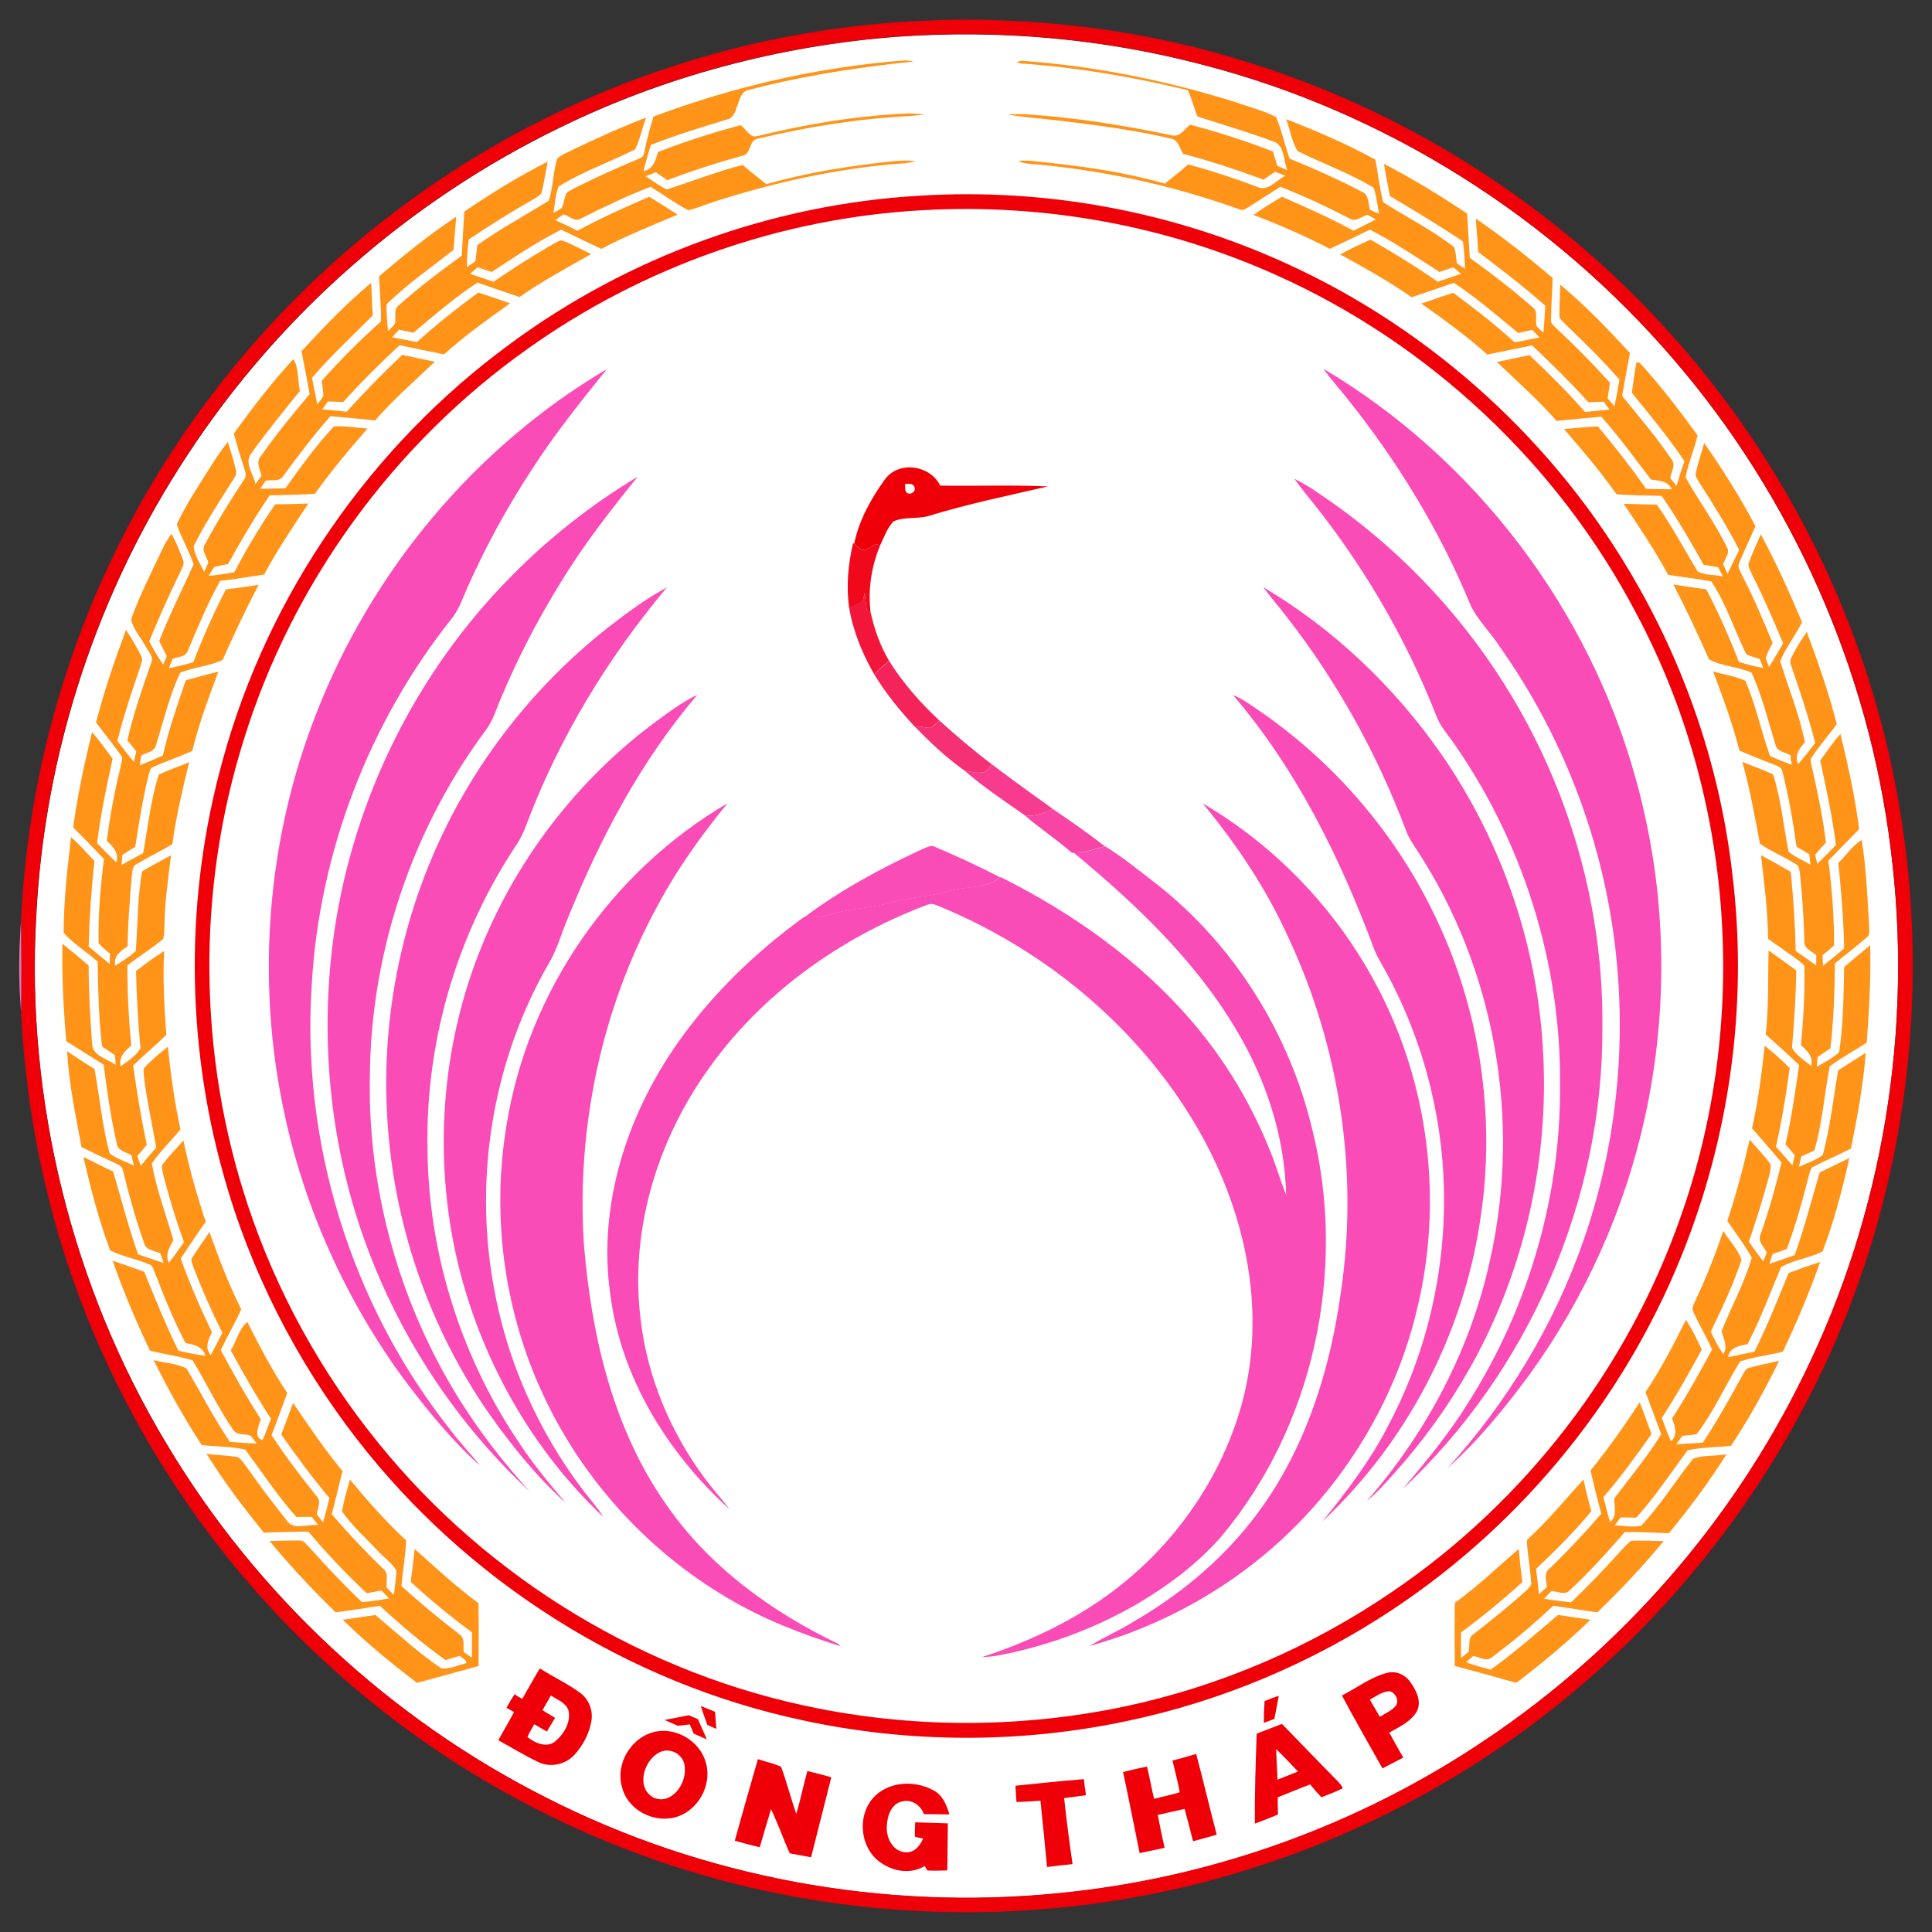 <svg enable-background="new 0 0 734.4 734.4" height="316.228" viewBox="0 0 734.4 734.4" width="316.228" xmlns="http://www.w3.org/2000/svg"><rect x="0" y="0" width="734.4" height="734.4" fill="#333333" stroke="none"/><path d="m718.7 322.7c-8.4-68.2-37.5-133.6-82.2-185.7-46.5-54.4-109.8-94.4-179.1-112.3-37.9-10-77.5-13.5-116.5-10.7-44.4 3.4-88.2 15-128.2 34.6-57 27.7-106.3 70.9-141.1 123.9-34.5 52.1-54.7 113.4-57.8 175.8-4 70 13.6 141 49.8 201 34.1 57 84.6 104.1 143.9 134 59.8 30.5 128.3 43.1 195 36.4 58-5.6 114.5-26 162.7-58.6 51.3-34.5 93.3-82.7 120.5-138.3 30.2-61.6 41.7-132.1 33-200.1z" fill="#fff"/><path d="m721.9 306.1c-11.3-67.1-42.5-130.6-88.4-180.9-42.1-46.4-96.5-81.5-156.2-100.6-30.3-9.8-61.9-15.4-93.7-16.7-9.9-.5-19.7-.6-29.6-.1-67.4 2.2-134 24.2-189.6 62.4-51.4 35.1-93.4 83.6-120.6 139.6-21.3 43.6-33.6 91.7-35.8 140.2.1 11.5.1 23 0 34.4 1.1 22.1 4.1 44.2 9.2 65.8 16.2 69.6 54.2 133.9 107 182.1 49.9 46 113.2 77.4 180.1 89.1 36.4 6.4 73.8 7.2 110.4 2.4 63.6-8.3 124.8-34.2 175.2-74 48-37.8 86.2-88 109.7-144.4 26.1-62.5 33.8-132.5 22.3-199.3zm-156.8 354.9c-48.3 32.7-104.7 53-162.7 58.6-66.7 6.7-135.3-5.9-195-36.4-59.3-30-109.8-77-143.9-134-36.2-60-53.7-131-49.8-201 3.2-62.3 23.3-123.7 57.8-175.8 34.8-52.9 84.1-96.2 141.1-123.9 40-19.6 83.8-31.2 128.2-34.6 39.1-2.8 78.6.7 116.5 10.7 69.4 18 132.7 58 179.2 112.4 44.8 52.1 73.9 117.5 82.2 185.7 8.7 68-2.8 138.5-33.1 200-27.1 55.6-69.1 103.8-120.5 138.3z" fill="#ef0008"/><g fill="#f94cb7"><path d="m120 271.8c21-54.4 60.4-101.8 110.7-131.5-10.1 12.5-20.1 25-28.8 38.6-9.3 14.2-17.4 29.1-24.3 44.6-1.8 4.1-3.2 8.4-6.1 11.9-31.3 39.4-50.1 88.6-53 138.8-4 60.1 14.9 121.4 52.2 168.7 3.7 5 8 9.4 11.8 14.3-10.6-9.5-19.6-20.6-28.2-31.9-22.6-30.5-38.6-65.9-46.4-103-10.6-50-6.4-103 12.1-150.5z"/><path d="m503.1 140.2c57.6 34.2 101 91.4 118.7 155.9 11.7 41.8 12.8 86.5 3.4 128.9-7.7 35-22.7 68.3-43.7 97.4-9.4 12.7-19.4 25.1-31.2 35.6 22.7-25 40.5-54.5 51.6-86.4 14.2-40.6 17.5-85 9.7-127.3-6.5-35.4-20.8-69.3-41.6-98.6-3.5-5.5-8.4-10-11.1-15.9-11.6-28.2-27.7-54.4-46.7-78.2-3.1-3.9-6.3-7.4-9.1-11.4z"/><path d="m194.3 219.1c14.3-14.6 30.5-27.3 48.1-37.9-10.5 13-20.8 26.2-29.5 40.6-8.6 13.9-16.1 28.4-22.4 43.4-1.8 4.1-3 8.6-5.8 12.3-27.9 37.5-43.6 84-44.1 130.8-.9 39 8.8 78.1 27.4 112.3 9.1 16.8 20.6 32.3 33.4 46.4-26-24.2-46.5-54.3-59.7-87.3-16-39.8-20.8-83.9-14.5-126.4 7.5-50.3 31.3-98.1 67.1-134.2z"/><path d="m492 182c5.6 2.7 10.5 6.4 15.6 9.9 27.3 19.5 50.4 44.7 67.5 73.5 22.3 37.5 34.4 81.1 34 124.7.5 65.8-27.9 131-75.9 175.9 8.9-10.5 17.7-21.1 24.9-32.8 22.8-35.9 35.3-78.4 34.9-121 .4-46.4-14.3-92.8-41.1-130.7-2.1-2.9-4.5-5.7-5.8-9.1-11.9-30.5-28.8-59.1-49.6-84.5-1.5-1.9-3-3.8-4.5-5.9z"/><path d="m230.9 238.7c7.2-5.6 14.6-11.1 22.6-15.4-22.5 26.8-40.9 57.1-53.3 89.9-1 2.8-2.3 5.6-4 8.1-22.5 33.8-34.4 74.4-33.7 114.9.2 39.3 12.3 78.4 34 111 5.5 8.5 11.9 16.3 18.5 24-11.1-9.9-20.4-21.6-29-33.7-21.9-31.5-35.3-68.9-38.4-107.2-3.7-42.9 5.6-86.8 26.4-124.5 14.2-25.8 33.7-48.8 56.9-67.1z"/><path d="m480.2 223.2c26.8 15.9 49.9 37.9 67.7 63.5 22.5 32.5 36 71.1 38.5 110.5 2.7 39.4-5.4 79.5-23.3 114.7-8.8 17.3-20 33.5-33 48-3.3 3.7-6.6 7.5-10.5 10.6 22.9-26.2 39.6-58 46.9-92 11.8-52.8 1.8-110.1-27.9-155.4-1.7-2.5-3.3-5-4.3-7.8-10.9-28.9-26.1-56.3-45.1-80.7-3-4-6.2-7.5-9-11.4z"/><path d="m247.7 275.5c5.6-4.1 11.1-8.4 17.4-11.4-21.4 25-36.9 54.4-49.2 84.8-2.5 5.8-4.1 12.1-7.4 17.5-21 36.5-28.3 80.4-21 121.7 4.9 28.7 17 56 34.7 79.1 2.4 3.1 5.1 6 7.1 9.4-26.3-24.8-45-57.4-54.2-92.3-10.9-41.6-7.9-86.7 8.7-126.3 13.6-32.6 35.9-61.3 63.9-82.5z"/><path d="m468.7 264.2c4.2 1.7 7.9 4.6 11.6 7.1 27.2 19.1 49.5 45 64.2 74.9 18 36.2 24.4 78.1 18.1 118-6.5 43.3-28 84.3-60 114.2 9.4-11.5 18.5-23.5 25.2-36.7 19-35.8 25.5-78 18.2-117.8-3.3-18.4-9.5-36.3-18.3-52.9-1.7-3.3-3.8-6.4-5.2-9.8-12.9-34.8-29.6-68.7-53.8-97z"/><path d="m192.6 427.4c8.1-50.4 39.8-96.3 83.9-122-9.9 12.1-19 24.8-26.4 38.6-21.3 39-30.9 84-28.2 128.3 2.8 34.8 10.9 70.4 31.2 99.4 16.3 23.7 40.1 41 65.8 53.3.1.2.3.6.4.7-14.8-4.6-29.4-10.3-42.8-18.3-31.3-18.4-56.6-46.8-71.3-80-13.9-31.2-18.3-66.4-12.6-100z"/><path d="m457.2 305.4c27.7 16.2 50.6 40.2 65.7 68.5 20.3 37.6 25.9 82.9 15.6 124.4-7.6 31.6-24.5 60.8-47.7 83.5-21.3 20.8-48 36-76.7 43.9 5.4-3.3 11.2-5.8 16.5-9.1 17.1-9.9 32.7-22.6 44.9-38.1 19.8-24.9 29.9-56.2 34.2-87.3 6.8-45.6-.4-93-19.9-134.7-8.4-18.6-19.7-35.5-32.6-51.1z"/><path d="m420.1 321.7c6.8 4.2 13.1 9.4 19.5 14.3 29.6 23.2 50.5 56.8 59.2 93.2 13.4 53.4.7 113.2-35 155.4-8.9 10-19.7 18.1-31.2 24.9-16.1 9.4-33.9 16-52.2 19.6-2.3.5-4.7.7-7.1.8 16.8-5.5 33.1-13 47.5-23.4 26-18.7 45.5-46.9 52.6-78.3 7.8-35.5-1.8-72.9-20.6-103.4-22.4-36.4-57.1-64.5-96.5-80.6-1.3-.6-2.7-.8-4-.2-33.4 12.6-63.7 34.4-84.1 63.9-19 27.2-28.9 61.2-24.6 94.3 2.6 21.5 11.3 42.2 24.2 59.6 3 4.1 6.5 7.9 9.6 12-23.5-21.3-41.3-49.9-45.4-81.7-5.2-36.2 7.9-73 29.9-101.5 12.3-16.1 27.3-30.1 43.7-42h.3c4.2.4 8.4-.6 12.4-1.7 6.4-1.8 13-1.8 19.4-3.6 7.7-2.3 15.8-2.5 23.5-4.7 6.4-1.9 13.8-.7 19.2-5.2 27.3 13.7 52.9 31.7 72.8 55 12.6 14.7 22.7 31.6 29.8 49.6 2.2 5.3 3.7 10.9 5.9 16.2-.5-20.3-6.5-40.3-16.3-58.1-15.7-28.6-39.6-51.4-64.5-72 4-.1 8-1.1 12-2.4z"/></g><path d="m248.4 44.3c30.5-11.4 62.5-18.8 95-21.3 1.5-.2 3.9.4 3.9.4s-3.9.4-5.8.6c-19.3 2.2-38.5 5.3-57.3 10.3-4.4 1-3.2 10.3-7.8 11.1-9.7 3-19.5 5.9-29 9.7-1 3.3-2 6.6-2.8 10 3.6-.8 4.7-4.2 5.5-7.3 10.2-4 20.8-7.4 31.4-10.2 1.8 1.1 3.6 4.8 6 4.2 20.1-4.8 37.2-7.7 57.9-8.7 2.1 0 6.2.4 6.2.4s-3.8.4-5.7.6c-19.6 1-39.1 4.1-58.1 8.7-3 .4-2.4 5.9-5.3 6.3-9.8 2.7-19.4 5.8-28.8 9.4-1.5-1-2.9-2-4.4-3-1.3.5-2.6 1-3.9 1.5 2.7 1.7 5.2 3.7 8.1 5 9.6-3.1 19-6.8 28.8-9.3 2.3 2 6.7 5.5 9 7.3 16.7-4.7 32-7 49.2-8.8 2.8-.1 3.9-.4 7.5.1-2.6.7-5.2.9-7.6 1-23.4 2-46.6 7.2-69 14.4-3.3 1-6.4 2.5-9.8 3.2-5-2.6-9.5-6-14.3-8.9-9.1 3.5-18 7.8-26.7 12.2-2.2 1.2-4.3-1.2-6.4-1.7-1 .7-2.1 1.4-3.1 2.2 2.8 1.3 5.6 2.6 8.4 4 8.9-4.8 18-8.9 27.3-12.9 3.6 2.2 7.2 4.5 10.8 6.8-9.8 4.1-19.6 8-29 13-5.1-2.4-10.2-4.8-15.3-7.3-9.2 4.7-17.8 10.4-26.4 16.1-1.8-.6-3.5-1.2-5.3-1.8-1 .8-2 1.7-2.9 2.5 3 1 5.9 2 8.9 3 7.6-5.2 15.4-10.2 23.5-14.8.9-.4 2-1.3 3.1-.7 3.6 1.4 7 3.3 10.5 5-9.2 5.2-18.5 10.2-27.2 16.3-5.4-1.8-10.7-3.6-16-5.5-8.7 5.7-16.5 12.5-24.4 19.1-1.8-.4-3.6-.8-5.4-1.2-.9 1-1.8 1.9-2.6 2.9 3.1.6 6.3 1.3 9.4 1.8 7.4-6.7 15.3-12.9 23.3-18.8 4.1 1.3 8.1 2.7 12.1 4.1-8.6 6.2-17.3 12.3-25.1 19.4-5.7-1.1-11.3-2.3-16.9-3.5-7.4 6.9-14.6 14-21.4 21.6-2-.1-3.9-.1-5.8-.2-.8 1-1.5 2-2.2 3 3.1.3 6.2.6 9.3.9 6.7-7.5 13.8-14.7 21.1-21.6 4.1.9 8.3 1.7 12.4 2.6-7.7 7.3-15.7 14.3-22.7 22.3-5.7-.5-11.3-1.1-17-1.6-6.4 7.3-12.2 14.9-17.9 22.7-1.4 2.3-4.5 1.4-6.7 1.8-.7 1-1.4 2.1-2.1 3.1 3.2-.1 6.4-.1 9.6-.2 5.8-8.1 11.6-16.2 18.4-23.5 4.3-.3 8.5.5 12.8.8-7 8-13.8 16.1-20 24.8-5.7.4-11.5.4-17.2.6-5.7 8.4-10.9 17.2-15.8 26.1-1.8.4-3.6.6-5.3 1.2-.8 1-1.4 2.2-2.1 3.3 3.3-.3 6.5-.8 9.8-1.4 4.6-8.9 9.8-17.5 15.5-25.8 4.2 0 8.4-.2 12.6-.3-5.8 8.8-11.8 17.6-16.8 27-5.6.8-11.1 1.8-16.7 2.4-4.8 8.5-8.5 17.6-12.3 26.6-.9 2.4-3.9 2.2-5.8 3.1-.4.9-1.1 2.6-1.4 3.5 3.1-.6 6.3-1.4 9.3-2.3 3.6-9.4 7.7-18.7 12.4-27.7 4.2-.4 8.3-1.1 12.4-1.7-4.9 9.4-9.4 18.9-13.7 28.6-5.1 2.3-10.9 2.7-16.1 4.8-4.1 8.7-6.3 18.3-9.2 27.5-.5 2.6-3.7 2.8-5.6 4-.2 1.2-.4 2.5-.6 3.7 2.9-1.2 5.9-2.4 8.8-3.7 2.2-9.8 5.5-19.2 8.7-28.6 4.1-1.2 8.3-2.3 12.4-3.3-3.7 9.9-7.4 19.8-9.9 30.1-4.8 2.3-10 3.9-14.8 6.1-1.3.4-1.4 1.9-1.8 3-2.2 9-3.7 18.2-5.1 27.4-1.6 1-3.3 2-4.9 3.1-.1 1.3-.2 2.5-.3 3.8 2.7-1.6 5.4-3 8.2-4.5 1.8-10 2.9-20.2 5.9-29.8 3.7-1.9 7.8-3.1 11.6-4.8-2.5 10.3-5 20.7-6.4 31.2-4.4 2.6-8.9 4.8-13.3 7.4-2.3.9-1.8 3.6-2.2 5.5-.7 8.6-1.4 17.2-1.5 25.9-2.6 1.8-5.5 3.7-4.7 7.4 2.7-1.8 5.5-3.4 7.8-5.6.8-10 .6-20.3 2.4-30.2 3.5-2.3 7.3-4.1 11-6.2-1.1 9-2.4 17.9-2.5 27-.1 1.6 0 3.2-.5 4.8-4.3 3.7-9.2 6.6-13.6 10.1 0 10.1.5 20.3 1.5 30.4-2.3 2.1-4.9 4.3-4 7.9 2.7-2 5.8-3.9 7.5-6.8-.9-9.8-1.5-19.6-1.7-29.4 3.5-2.7 7-5.3 10.7-7.6-.6 10.6.1 21.3.8 31.9-4.1 4-8.5 7.7-12.6 11.6 1.4 10.1 3.1 20.2 5.2 30.2-1.2 1.4-2.4 2.8-3.6 4.2.4 1.2.8 2.4 1.3 3.7 1.9-2.3 3.9-4.7 5.9-6.9-1.6-9-3.6-17.9-4.7-27 0-1.3-.6-2.9.6-3.8 2.6-2.8 5.6-5.2 8.5-7.5 1.1 10.5 2.5 21 4.8 31.4-3.6 4.4-7.7 8.3-10.9 13 1.8 9.9 5.4 19.4 8.2 29.1-1.4 2.7-3.3 5.5-1.7 8.6 2-2.5 3.8-5.2 5.7-7.8-3-8.5-5.7-17.1-7.9-25.9-.2-1.4-1-3 .1-4.1 2.4-3.1 5.1-5.8 7.6-8.7 2.2 10.5 5.1 20.8 8.5 30.9-3.3 4.6-6.4 9.3-9.5 14 3.4 9.6 7.5 18.9 11.9 28.1-1.5 2.7-2.9 5.9-.5 8.6 1.5-2.8 3-5.6 4.4-8.5-4.1-8.2-7.8-16.6-11.1-25.2-.3-1.1-1.1-2.3-.3-3.4 2-3.3 4.4-6.4 6.5-9.7 3.6 10 7.3 19.9 12.1 29.4-2.4 5.3-5.3 10.3-7.8 15.5 4.8 8.9 9.7 17.7 15.2 26.2-.6 2.4-3 7 .7 8 1.2-2.6 2.1-5.4 3.2-8.1-5.5-8.4-10.5-17.2-15.3-26 2.2-3.5 3.1-8.2 6.3-10.8 4.7 9.2 9.4 18.4 15.2 27-2 5.3-3.9 10.7-6 16 5.3 8.1 11.1 15.7 17.1 23.2 2 1.9.4 4.6.1 6.9.8 1 1.6 2.1 2.4 3.1.9-3.1 1.7-6.2 2.4-9.3-6.5-7.7-12.5-15.9-18.3-24.1l4.5-12c6 8.8 12 17.7 18.8 25.9-1.4 5.5-2.7 11-4.1 16.4 6.2 7.2 12.7 14.1 19.5 20.7 2.4 1.6 1 4.7 1.4 7.1.8 1.1 1.8 1.9 2.7 2.8.4-3 .8-6 1-9.1-1.7-3.1-4.9-5.1-7.2-7.7-4.6-4.9-9.7-9.4-13.5-14.9.7-4.1 1.9-8.1 3-12.1 6.7 8.1 13.7 16 21.4 23.2-.3 5.8-1.3 11.5-1.8 17.3 7.1 6.4 14.4 12.5 22 18.3 2.3 1.5 1.3 4.6 1.7 6.8 1 .7 2 1.4 3.1 2.1 0-3.2 0-6.4 0-9.6-8.1-6-15.9-12.4-23.3-19.2.6-4.2 1.1-8.3 1.5-12.5 7.9 7 15.7 14.3 24.3 20.6.1 8 .1 16 0 23.9-7.8 2.1-15.6 4.3-23.4 6.4-9.8-7.5-19.4-15.3-28.2-24 4.1-.6 8.3-1.2 12.4-1.8 8.3 6.9 16.2 14.3 25.1 20.3 3.1.3 6.4-1.2 9.4-2 .5-1.2-1.7-1.8-2.3-2.8-1.9.5-3.7 1.1-5.6 1.6-8.8-6.3-17-13.3-24.9-20.6-5.6.8-11.1 1.8-16.8 2.5-8.8-8.6-17.3-17.6-25.1-27.1 3.7-.1 7.4-.3 11.1-.2 1.8-.3 2.8 1.5 3.9 2.5 6.5 7.2 13.1 14.3 20.1 20.9 3.4-.3 6.9-.8 10.3-1.4-1-1-1.9-2-2.9-3-1.9.3-3.7.7-5.6 1-7.9-7.3-15.2-15.2-22.2-23.4-5.6 0-11.2.2-16.9.4-7.8-9.6-15.3-19.5-21.8-30 4 .6 8.1.6 12 1.3 1.4 1 2.3 2.5 3.3 3.8 4.8 6.8 9.8 13.5 15 20 2.6 4.3 8.2 1.5 12.2 2-.8-1-1.7-2-2.5-3.1-2 0-3.9 0-5.9 0-7.1-8-13-17-19.4-25.6-5.4-1.2-11-1.1-16.5-1.7-6.8-10.3-12.8-21.2-18.3-32.3 4.1 1.1 8.7 1.2 12.5 3.2 5.5 9.3 10.4 18.9 16.5 27.9 3.4.3 6.8.5 10.2.6-.8-1-1.5-2-2.3-2.9-2.1-1-5.2 0-6.6-2.2-5.8-8.4-10.2-17.8-15.5-26.5-5.3-1.7-10.9-2.3-16.2-3.7-5.3-11.1-10.1-22.5-14.2-34.2 4 1.4 8 2.8 12 4.2 4.1 10.1 8.2 20.2 13 30 3.4.8 6.8 1.5 10.3 2-1-3.6-4.5-4.3-7.6-4.9-4.5-8.7-8.2-17.7-11.7-26.9-.6-1.1-.7-2.6-2.1-3-4.8-2.1-10.1-2.9-14.8-5.3-4.4-11.5-7.4-23.5-10.2-35.5 3.8 1.8 7.5 3.8 11.3 5.5 3.1 10.5 5.8 21.1 9.5 31.5 3.2 1.1 6.5 2.2 9.7 3.3-.4-1.3-.8-2.5-1.3-3.7-2.1-1-5.4-1.1-6.1-3.8-3.2-9.1-5.8-18.4-8.1-27.8-.2-1.7-2.1-2.2-3.4-2.9-4.1-1.9-8.2-3.8-12.3-5.9-2.3-12.1-4.8-24.1-5.5-36.4 3.5 2.3 6.9 4.6 10.4 6.7 2 10.7 2.9 21.6 5.8 32.1 2.7 2.2 6.1 3.1 9.2 4.7-.3-1.3-.6-2.6-.9-3.9-1.9-1.3-5.3-1.7-5.6-4.5-2.3-9.9-3.7-19.9-5-30-4.7-3-9.5-5.9-14.2-8.9-1.1-12.3-1.7-24.7-1.5-37.1 3.4 2.7 6.7 5.5 10 8.3 0 9.9.6 19.8 1.3 29.6 0 4.8 5.8 5.8 9 8.2-.1-1.2-.2-2.5-.3-3.7-1.6-1.1-3.3-2.2-4.9-3.3-1.3-10.7-1.5-21.5-1.7-32.3-4.2-3.7-9.1-6.7-12.9-10.9 0-12.2 1.4-24.3 2.8-36.4 3.2 2.8 6 6 8.9 9.1-1.2 10.8-1.9 21.6-2.2 32.5 2.6 2.2 5.3 4.4 8 6.6 0-1 .1-2.9.1-3.9-1.5-1.3-3.1-2.4-4.3-4-.3-10.7.7-21.4 2-32-3.9-4.1-7.8-8.1-11.7-12 1.7-12.2 4.2-24.2 7.2-36.2 2.8 3.2 5.3 6.7 7.8 10.1-2.3 10.6-4.6 21.3-5.9 32.1 2.4 2.5 4.8 4.9 7.3 7.3 1.2-3.5-1.3-6-3.6-8.2 1.2-9.4 2.9-18.7 5.2-27.9.1-1.5 1.3-3.3.1-4.7-3-4.2-6.3-8.2-9.4-12.4 3.1-12 7.1-23.7 11.4-35.2 2.1 3.4 4.3 6.7 5.9 10.3.6 1.3-.3 2.6-.5 3.8-3.2 9.3-6.3 18.6-8.7 28.1 2 2.7 4.1 5.4 6.3 8 .3-1.4.6-2.7.9-4-1.1-1.4-2.3-2.8-3.4-4.2 2.3-10 5.7-19.8 9.1-29.5 1-2.2-1-4-1.9-5.8-1.9-3.5-4.8-6.7-5.8-10.6 2.9-8.2 6.8-16 10.5-23.8 1.5-3 2.8-6.2 4.9-8.8 1.7 3.2 3.2 6.6 4.4 10.1.6 1.4-.4 2.8-.9 4.1-4.3 8.7-8.3 17.7-12 26.7 1.6 3 3.4 6 5.3 8.8.4-.8 1.1-2.4 1.4-3.2-.9-1.9-1.9-3.8-2.9-5.7 3.9-9.9 8.7-19.5 13.1-29.2-1.7-5.2-4.7-10-6.4-15.2 3.3-7.2 7.8-13.9 12-20.6 2.3-3.7 4.6-7.3 7.4-10.7 1.1 3.6 2.3 7.1 3.1 10.8.4 1.3-.3 2.4-1 3.4-5.2 8.3-10.7 16.6-15.1 25.4.3 3.5 2.5 6.6 4 9.8.5-1.2 1.1-2.4 1.6-3.6-.7-2.3-2.9-4.8-1.2-7.1 4.5-8.4 9.5-16.4 14.7-24.3 1.3-1.4.4-3.3 0-4.9-1.4-4.2-2.7-8.4-3.8-12.7 7-9.8 14.4-19.4 22.6-28.3 2.2 3.4 1.6 8.2 2.5 12.1-6.3 7.8-12.6 15.5-18.4 23.6-3 3.6.8 8 1.5 11.8.8-1 1.5-2.1 2.3-3.1-.5-2.4-2.2-5.1-.4-7.3 5.8-8.3 12.2-16.1 18.7-23.8-1-5.4-2-10.9-3.1-16.3 8.4-9.1 17-18.1 26.5-26 .2 4.1.3 8.3.6 12.4-7.8 7.8-15.9 15.3-23.1 23.7.7 3.4 1.3 6.7 2 10.1.8-1 1.6-2 2.3-3.2 0-2-.4-3.9-.6-5.8 7.1-7.9 14.6-15.5 22.5-22.5.1-5.7-.5-11.4-.7-17.2 9.4-8 19-15.8 29.3-22.6-.3 4.2-.7 8.4-1 12.6-8.6 6.7-17.6 13-25.4 20.6-.2 3.4.2 6.8.5 10.2.9-.8 1.7-1.6 2.5-2.5.9-2.3-.7-5.4 1.4-7.1 7.6-6.8 15.8-13 24.1-19 .3-5.6.7-11.2 1-16.8 10.2-6.9 20.7-13.4 31.7-19-.8 4-1.4 8.1-2.4 12.1-1.2 1.3-2.7 2-4.2 2.9-8 4.6-15.8 9.5-23.4 14.6-.5 3.5-.7 7-.7 10.5 1.1-.7 2.1-1.4 3.2-2.2.3-2 .5-4.1.7-6.1 8.7-6.2 18.1-11.3 27.2-16.9 1.7-5.2 1.6-10.8 3.2-16 1.2-1.2 2.8-1.9 4.3-2.6 9.7-4.7 19.5-9.2 29.5-13-1.5 4-2.3 8.3-4.2 12.1-9.6 4.8-19.9 8.4-29.1 14.1-1.2 3.2-1.4 6.7-1.9 10 1.1-.6 2.2-1.2 3.2-1.9.7-1.8.9-3.6 1.6-5.4 1-1.1 2.4-1.6 3.6-2.3 7.4-3.7 14.8-7.1 22.5-10.3 1.3-.7 3.2-.9 3.5-2.7.8-4.2 2.1-9.1 3.6-14z" fill="#ff9419"/><path d="m389.3 24.2c-1.3.1-2.9-.6-2.9-.6s.9-.3 2-.5c28 2 55.5 7.6 82.1 16 4.9 1.8 10 3 14.6 5.4 2.1 5.1 3.3 10.6 5.1 15.8 9.3 3.8 18.6 7.9 27.5 12.6 2.8 1.1 2.3 4.5 3.1 6.9 1.1.5 2.3 1 3.4 1.4-.6-3.3-1-6.6-2-9.8-9.2-5.6-19.4-9.2-29-14-2.2-3.7-2.8-8.1-4.3-12.1 11.6 4.5 23 9.4 33.9 15.4 1.1 5.4 1.6 10.9 3 16.2 8.9 5.7 18.6 10.5 27 17.1.6 2 .7 4 1 6.1 1 .7 2.1 1.4 3.1 2.1-.1-3.5-.4-7-.8-10.4-9-6.1-18.4-11.7-27.8-17.3-.7-4.1-1.6-8.1-2.2-12.2 10.9 5.6 21.4 12.1 31.6 18.9.3 5.6.7 11.2 1 16.8 8.3 6 16.4 12.2 24.1 19 2.1 1.7.5 4.8 1.4 7.1.8.9 1.7 1.7 2.5 2.4.3-3.4.5-6.9.7-10.3-8.2-7.2-16.8-13.9-25.5-20.4-.2-4.3-.7-8.5-.9-12.7 10.2 7 19.9 14.6 29.2 22.6-.1 5.2-.6 10.4-.6 15.7-.3 1.4.9 2.2 1.7 3.1 7.2 6.7 14.1 13.7 20.7 21-.3 2-.6 3.9-.9 5.9.8 1 1.7 2 2.6 3 .7-3.3 1.3-6.7 1.9-10.1-6.4-7.3-13.3-14.1-20.3-20.8-.9-.9-2-1.8-2.5-3-.1-4.1.2-8.2.3-12.3 9.5 7.9 18.1 16.9 26.5 26-1.1 5.4-2 10.9-3 16.3 6.4 7.8 12.9 15.5 18.6 23.8 2 2.2.1 5-.3 7.4.8 1 1.6 2 2.4 3 .9-3.1 1.9-6.3 3-9.4-6.1-9.1-13.1-17.5-20-26 .6-3.9 1-7.8 1.8-11.7.3.1 1 .3 1.3.4 7.9 8.7 15 18 21.9 27.5-1.3 5.4-3.5 10.5-4.6 15.9 5.1 9.2 11.6 17.8 16.1 27.4.4 2-1.2 3.8-1.8 5.7.5 1.2 1.1 2.4 1.7 3.6 1.5-3 2.9-6.1 4.4-9.1-4.5-8.8-9.8-17.2-15.1-25.5-.7-1.3-1.9-2.5-1.3-4.1.8-3.7 2.1-7.3 3.1-11 7.1 10.1 13.7 20.7 19.5 31.6-2 4.7-4.3 9.3-6.2 14-.8 1.5.5 3.1 1 4.5 4.4 8.4 8.1 17.1 11.7 25.9-.9 1.9-2.1 3.7-2.6 5.8.3 1.1.8 2.2 1.3 3.3 1.8-3 3.6-5.9 5.3-9-3.6-8.5-7.2-17-11.4-25.3-.7-1.5-1.6-3-1.8-4.6 1.2-4 3.2-7.7 4.7-11.5 5.9 10.8 10.9 22.1 15.7 33.4-2.5 5.1-6.2 9.6-8.3 14.9 3.2 10.2 7.3 20.3 9.4 30.8-2.2 2.3-4 5-2.6 8.3 2.3-2.6 4.4-5.4 6.5-8.1-2.4-9.5-5.5-18.8-8.7-28.1-.4-1.4-1.3-3-.3-4.4 1.6-3.4 3.7-6.6 5.8-9.7 4.3 11.5 8.4 23.2 11.4 35.1-3.1 4.2-6.5 8.1-9.4 12.4-.9 1.1-.3 2.5-.1 3.7 2.2 9.6 4.2 19.2 5.4 28.9-1.4 1.5-2.8 3-4.1 4.6.2.9.6 2.6.8 3.5 2.4-2.4 4.8-4.8 7.1-7.2-1.4-10.8-3.7-21.5-6-32.1 2.5-3.4 4.9-7 7.7-10.1 2.9 12 5.6 24 7.1 36.2-3.9 3.9-7.8 8-11.7 12 1.4 10.7 2.2 21.4 2.2 32.2-1.5 1.3-2.9 2.5-4.4 3.7 0 1 .1 3 .2 4 2.7-2.2 5.4-4.3 8-6.6-.2-10.9-1.1-21.7-2.2-32.5 3-2.8 5.3-6.6 8.9-8.7 1.7 10.9 2.2 21.9 2.8 32.9 0 1.4.5 3.2-1 4.2-3.8 3.4-8 6.5-12 9.8-.1 10.8-.5 21.6-1.7 32.3-1.7 1.1-3.3 2.2-4.9 3.3-.1 1.2-.2 2.5-.3 3.7 2.9-1.7 6-3.2 8.5-5.5 1.6-10.7 1.7-21.6 1.9-32.4 3.3-2.8 6.6-5.6 9.9-8.3.3 12.3-.4 24.7-1.3 37-4.6 3.1-9.7 5.7-14.1 9.1-2 10.6-2.8 21.5-5.8 31.9-1.7.8-3.3 1.5-5 2.3-.3 1.3-.6 2.6-.9 4 3-1.5 6.5-2.5 9.1-4.6 2.8-10.5 4-21.4 5.8-32.1 3.5-2.2 7-4.5 10.5-6.7-.9 12.3-3.2 24.4-5.6 36.4-4.6 2.4-9.5 4.4-14.1 6.8-1.2.3-1.3 1.7-1.7 2.6-2.4 9.7-5.1 19.4-8.6 28.8-1.8.6-3.6 1.3-5.4 1.9-.4 1.2-.8 2.5-1.2 3.7 3.2-1 6.4-2.2 9.6-3.3 3.7-10.3 6.4-20.9 9.5-31.4 3.8-1.8 7.5-3.7 11.3-5.5-2.7 12-5.8 24-10.2 35.5-5 2.6-10.9 3.1-15.8 6-4.1 9.8-7.8 19.8-12.7 29.2-3.1.7-6.8 1.2-7.4 5 3.3-.7 6.7-1.4 10-2.1 4.9-9.8 8.9-19.9 13-29.9 4-1.5 8-2.9 12-4.2-4.1 11.6-8.9 23-14.2 34.1-5.4 1.4-11 2-16.2 3.7-5.7 9.1-10 19.1-16.5 27.6-1.8.5-3.7.5-5.5.7-.8 1.1-1.5 2.1-2.3 3.2 3.4-.2 6.8-.4 10.1-.6 5.5-8.4 10.4-17.1 15.2-25.9.6-.9 1-2.2 2.2-2.5 3.8-1.1 7.7-1.8 11.6-2.7-5.5 11.1-11.4 22-18.3 32.3-5.5.6-11.1.5-16.5 1.7-6.4 8.6-12.3 17.6-19.5 25.6-2 0-3.9-.1-5.9-.1-.8 1-1.6 2-2.3 3.1 3.3-.1 6.9.9 10.1 0 7.4-7.8 13-17.1 19.7-25.4 3.9-1.5 8.5-.9 12.7-1.7-6.6 10.5-14 20.4-21.9 30-5.6-.2-11.2-.5-16.8-.4-6.7 7.7-13.5 15.3-21 22.2-1.8 1.9-4.6.3-6.8.2-1 .9-1.9 1.9-2.9 2.9 3.4.6 6.8 1 10.3 1.4 6.7-6.4 13-13 19.2-19.9 1.2-1.2 2.3-2.6 3.7-3.5 4.1-.2 8.2.1 12.3.1-7.8 9.5-16.3 18.5-25.2 27.1-5.6-.7-11.2-1.8-16.8-2.5-7.4 7-15.2 13.5-23.3 19.6-2.1 1.8-4.8-.2-7.1-.5-.9.8-1.8 1.5-2.7 2.3 3 1.4 6.2 1.9 9.3 2.9 9-6.4 17.2-13.7 25.6-20.8 4.1.6 8.3 1.2 12.4 1.8-8.8 8.6-18.4 16.5-28.2 24-7.8-2.2-15.6-4.4-23.4-6.4-.1-8-.1-16 0-24 8.6-6.2 16.3-13.6 24.3-20.5.4 4.2.8 8.4 1.4 12.6-7.4 6.7-15.2 13.2-23.3 19.1-.1 3.2-.1 6.5 0 9.7 1-.7 1.9-1.5 2.8-2.3.7-2.2-.4-5.3 1.9-6.7 6.9-5.4 13.8-10.9 20.3-16.8.8-.9 2-1.8 1.6-3.1-.3-5.3-1.4-10.5-1.6-15.9 7.8-7.1 14.5-15.3 21.5-23 .9 4.1 1.9 8.1 3 12.1-6.5 7.8-13.6 14.9-21 21.9.4 3.2.8 6.4 1.1 9.6 1-.9 2-1.8 3-2.7-.1-2.4-1.4-5.5 1.2-7.2 6.8-6.6 13.3-13.5 19.5-20.7-1.5-5.5-2.8-10.9-4.1-16.4 6.7-8.3 12.9-17 18.7-26 1.5 4 3 8 4.5 12.1-5.8 8.2-11.7 16.4-18.3 24 .8 3.2 1.6 6.3 2.5 9.5 2.9-2.4 1.6-5.8 1.6-9 6.1-8 12.5-15.8 17.9-24.4-2-5.3-4-10.7-6-16 5.9-8.8 10.7-18.1 15.4-27.5 2.3 3.6 4.2 7.5 6 11.3-4.8 8.8-9.7 17.6-15.2 26 1.1 3 2.2 6 3.5 8.9 2.7-2.4 1.5-5.8.4-8.7 5.5-8.5 10.4-17.3 15.2-26.2-2.1-4.9-4.9-9.4-7.1-14.3-.9-1.5.3-3 .8-4.4 4.1-8.6 7.5-17.4 10.6-26.4 2.2 3.7 5.5 6.9 6.9 11-3.1 9.4-7.4 18.4-11.7 27.3 1.4 3 2.9 5.9 4.8 8.6 1.7-2.9.2-5.8-.7-8.7 3.7-9.4 8.7-18.3 11.5-28-2.7-4.9-6.2-9.4-9.3-14 3.4-10.1 6.1-20.5 8.5-30.9 2.6 3.1 5.5 6 7.9 9.3.3 1.4-.2 2.7-.4 4.1-2.3 8.6-4.9 17-7.8 25.4 1.8 2.5 3.6 5.1 5.5 7.5.4-1.1.9-2.3 1.3-3.4-1.1-2.2-3.7-4.4-2.3-7 3.1-8.9 5.7-18 7.9-27.2-3.7-4.4-7.4-8.7-11.2-13 2.3-10.3 3.7-20.9 4.8-31.4 3.3 2.6 6.5 5.5 9.5 8.5-1.3 10-3 20-5.2 29.9 2.1 2.4 4.2 4.7 6.3 7.1.3-1.3.5-2.6.8-3.9-1.2-1.4-2.3-2.8-3.5-4.1 2.3-9.9 3.7-20 5.2-30.1-4.1-4.1-8.5-7.8-12.7-11.7 1.2-10.6.8-21.3 1.1-31.9 3.5 2.5 7 5 10.5 7.6-.1 9.8-.8 19.6-1.6 29.3 1.4 3 4.8 4.8 7.2 7 1.1-3.5-1.5-5.8-3.8-7.9.9-9.8 1.5-19.6 1.3-29.4.2-1.3-1.2-1.8-2-2.6-3.9-2.9-7.9-5.6-11.8-8.4-.1-10.7-1.5-21.3-2.7-31.8 3.8 2 7.5 4.1 11.3 6.3 1 10 1.7 20.1 1.9 30.1 2.6 1.8 5.2 3.6 7.8 5.5 0-1 0-2.9 0-3.9-1.6-1.5-4.6-2.4-4.5-5-.2-8.7-.8-17.4-1.7-26.1-.3-1.2-.1-2.8-1.4-3.4-4.4-2.9-9.5-4.8-13.8-7.9-2-10.4-3.8-20.9-6.7-31.1 3.9 1.7 7.9 2.9 11.7 4.8 3.1 9.5 3.9 19.6 5.9 29.3 2.4 2.2 5.6 3.3 8.3 5-.2-1.3-.3-2.6-.4-3.9-1.7-1-3.3-2-4.9-3-1.3-9.5-3-19-5.3-28.3-.2-1.9-2.1-2.4-3.6-3-4.3-1.7-8.6-3.3-12.8-5.2-2.6-10.3-6.3-20.2-10-30.1 4.1 1.3 8.5 1.8 12.3 3.6 3.9 9.2 6 19.1 9.3 28.5 2.6 1.4 5.5 2.3 8.3 3.5-.2-1.2-.4-2.4-.5-3.7-2-1.2-5.2-1.4-5.7-4-2.8-9.2-5.1-18.7-9.1-27.4-5.2-2.3-11.2-2.4-16.1-5-4.3-9.6-8.7-19.1-13.6-28.5 4.2.6 8.3 1.3 12.5 1.8 4.7 9 8.8 18.2 12.4 27.6 3.1 1 6.2 1.8 9.3 2.3-.4-.9-1.1-2.6-1.4-3.4-1.7-.6-3.5-1-5.1-1.8-4.5-9.1-7.6-19.2-13.3-27.7-5.5-1-11-1.6-16.4-2.5-5.1-9.4-11-18.2-16.9-27 4.2.1 8.4.3 12.6.3 5.7 8.1 10.4 16.9 15.5 25.4 2.8 1.6 6.4 1.2 9.6 1.9-.6-1.2-1.2-2.3-1.8-3.5-1.8-.3-3.6-.6-5.5-.9-5-8.9-10.1-17.8-16-26.2-5.7-.1-11.4-.2-17.1-.6-6.2-8.7-13-16.8-20-24.8 4.3-.4 8.6-.8 12.9-1 6.4 7.6 12.6 15.5 18.3 23.7 3.3.1 6.5.2 9.8.2-1.5-3.2-4.9-3.3-7.9-3.7-6.2-8-12.1-16.3-18.9-23.9-5.7.5-11.3 1.1-17 1.6-7-8-15-15-22.7-22.4 4.1-.9 8.3-1.7 12.4-2.6 7.3 6.9 14.5 14 21.1 21.6 3.1-.3 6.2-.6 9.3-.9-.7-1-1.5-2-2.2-3-2 .1-3.9.1-5.8.2-6.8-7.5-14-14.6-21.4-21.6-5.7 1.1-11.3 2.3-17 3.5-7.9-7.1-16.5-13.3-25.1-19.4 4-1.4 8.1-2.8 12.1-4.1 8 5.9 15.9 12 23.3 18.8 3.2-.5 6.3-1.2 9.5-1.8-.9-1-1.8-1.9-2.7-2.9-1.8.4-3.6.8-5.4 1.2-8-6.6-15.8-13.4-24.5-19.1-5.3 1.9-10.7 3.7-16 5.5-8.7-6.1-17.9-11.2-27.2-16.3 3.8-2 7.6-3.9 11.6-5.6 8.7 5 17.2 10.2 25.5 16 3-1 5.9-2 8.9-3-1-.8-2-1.7-3-2.5-1.8.6-3.5 1.2-5.2 1.8-8.7-5.6-17.3-11.4-26.5-16.1-5 2.5-10.1 4.9-15.2 7.3-9.4-4.9-19.1-9.1-29-12.9 3.5-2.5 7.1-4.7 10.8-6.9 9.2 4 18.4 8.1 27.2 12.9 2.9-1.4 5.7-2.8 8.5-4.3-1.1-.6-2.2-1.2-3.3-1.8-2.2.8-4.7 3.1-7 1.3-8.5-4.4-17.1-8.4-26-11.9-3.9 2.5-7.8 5-11.7 7.5-1.2.6-2.4 1.8-3.8 1.1-25.9-9.3-53.1-15.2-80.6-17.4-1.9-.1-3.4-1.1-3.4-1.1s2.7-.1 4.3 0c17.9 1.8 33.9 3.8 51.3 8.7 2.4-1.9 6.6-5.3 8.9-7.3 8.8 2.4 17.4 5.2 25.9 8.4 4.2 2.3 7.5-2.4 11-4.1-1.3-.5-2.6-1-3.9-1.5-1.5 1-2.9 2-4.4 3-10-3.7-20.2-7.1-30.5-9.8-1.2-1.7-1.9-5.2-4.3-5.7-15.8-3.9-39.4-6.7-55.7-8.3-5-.6-6.8-1-6.8-1s4.3-.2 6.4-.1c19.5 1.3 36.5 4 56.3 8.1 2.9.6 4.7-2.6 6.7-4.1 10.7 2.8 21.2 6.2 31.5 10.2.5 1.8 1.1 3.6 1.6 5.4 1.3.6 2.6 1.1 3.9 1.7-1.7-3.6-.9-9.7-5.6-11-9.4-3.5-19-6.3-28.6-9.4-1.1-2.6-2.4-7.5-3.7-10-20.5-5-41.2-8.5-62.2-10.1z" fill="#ff9419"/><path d="m349.5 74.4c47.4-3 95.6 5.8 138.9 25.5 56 25.3 103.6 68.7 133.9 122.2 19.3 33.8 31.8 71.5 36.2 110.1 5.8 47.1-.3 95.6-17.3 140-21.6 56.8-61.4 106.3-112.1 139.8-30.5 20.2-64.9 34.7-100.7 42.2-40.5 8.6-82.9 8.5-123.4-.3-66.7-14.2-127.6-52.9-169.3-106.8-23.2-29.9-40.7-64.3-50.8-100.8-14.4-51.2-14.5-106.3-.2-157.5 17.2-62.9 56.5-119.5 109.1-158 45-33.3 99.8-53.2 155.7-56.4zm1.3 5.5c-53.7 2.9-106.3 21.4-150.1 52.6-51 36.1-89.7 89.2-108.1 148.9-17.9 57.1-17.3 119.9 1.6 176.7 10.9 32.9 27.9 63.7 49.7 90.5 41.8 51.7 102.1 88.2 167.5 100.9 38.2 7.5 77.9 7.2 116-.8 36.4-7.7 71.2-22.7 101.9-43.7 50.4-34.2 89.4-84.8 109.5-142.3 26.4-74.4 20.4-159.6-16.7-229.3-29.6-56.6-78.6-102.7-136.9-128.8-41.9-18.9-88.4-27.3-134.4-24.7z" fill="#ef0008"/><path d="m336.4 182.2c5.3-7.2 17.2-5.4 21 2.4 13.7.2 27.3-.3 41 .3-15.2 3.5-30.4 6.6-45.3 11.2-4.4 1.3-9.3.2-13.5 2.1-2.4 2.6-3.5 5.9-5 9-.4-.1-1.3-.2-1.7-.3-1.7.8-3.2 2.3-5.2 2.2-1.1-.7-2-1.5-3-2.4 1.8-8.9 6.4-17.2 11.7-24.5zm7.6 1.7c.2 1-.2 2.3.5 3.1 1.1 1.8 4.2-.4 3-2-.6-1.5-2.3-.9-3.5-1.1z" fill="#ef0008"/><path d="m198.5 645.8c2.3-3.9 4.4-7.8 6.7-11.6 5 3.2 10.4 5.7 15.2 9.2 3.4 2.4 5.1 6.7 4.4 10.8-.8 4.8-3.2 9.3-6.5 12.9-3.4 3.7-9.2 4.9-13.7 2.7-5.2-2.5-10.1-5.5-15.2-8.3 2-3.6 4.1-7.1 6-10.7-.7-.4-2.1-1.2-2.9-1.6 1-1.8 2-3.5 3.1-5.2.9.7 1.9 1.2 2.9 1.8zm10.9-1.3c-1.1 1.9-2.1 3.8-3.2 5.6 1.6 1 3.2 1.9 4.8 2.9-1 1.7-2.1 3.4-3.1 5.2-1.6-.9-3.2-1.8-4.8-2.8-.9 1.6-1.9 3.2-2.6 4.9 2.9 2.3 7.3 4.3 10.6 1.6 3.3-2.8 6-7.3 5-11.7-1-3-4.3-4.1-6.7-5.7z" fill="#ef0008"/><path d="m510.1 644.5c5.7-2.9 10.9-7 17.2-8.6 3.3-.9 6.9.7 8.8 3.5 2.2 3.1 4.3 7.1 2.6 10.9-2.2 4.1-6.8 6.1-10.6 8.3 1.7 3.2 3.5 6.3 5.3 9.5-2.6 1.3-5.3 2.8-7.9 4.1-5.1-9.1-10.4-18.3-15.4-27.7zm10.6 1.6c1.3 2.1 2.5 4.3 3.8 6.5 2.1-1.3 4.5-2.3 6.1-4.2 1.3-2 0-4.7-2.1-5.5-3-.1-5.4 1.9-7.8 3.2z" fill="#ef0008"/><path d="m477.7 659c3.2-1.2 6.4-2.5 9.6-3.7 7.1 7.3 14.1 14.6 21.2 21.8.7.8 1.6 1.6 1.9 2.7-2.7 1.3-5.4 2.3-8.1 3.4-1.5-1.6-2.9-3.2-4.3-4.9-4.1 1.6-8.2 3.2-12.3 4.9 0 2.1 0 4.3.1 6.5-2.9 1.3-5.9 2.4-8.8 3.5-.1-11.4.3-22.8.7-34.2zm7.4 5.9c.1 3.9.4 7.7.5 11.6 2.6-1 5.2-2.1 7.8-3.1-2.7-2.8-5.4-5.8-8.3-8.5z" fill="#ef0008"/><path d="m250.9 658c8.1-.7 16.2 5.2 17.7 13.2 1.9 9-4.8 19-14.1 20-7.8 1-16.3-4.1-18.1-12-2.7-9.5 4.6-20.4 14.5-21.2zm0 8c-6.1 2.8-9.4 13.5-2.5 17.3 6.6 3 12.5-5 11.9-11.1.2-4.8-5.1-8.2-9.4-6.2z" fill="#ef0008"/><path d="m445.7 669.2c3-.7 6-1.6 9-2.5 2.7 10.2 5.1 20.5 7.8 30.7-3 .9-6 1.7-9 2.5-1-4.1-2.1-8.2-3.2-12.3-3.4.8-6.8 1.5-10.2 2.3.8 4.2 1.6 8.3 2.6 12.5-3.2.7-6.3 1.3-9.5 2-2.1-10.3-4.1-20.6-6.3-30.8 3-.8 6-1.4 9.1-2.1 1 4.1 1.7 8.2 2.7 12.3 3.2-.9 6.5-1.5 9.7-2.5-.6-4-1.8-8-2.7-12.1z" fill="#ef0008"/><path d="m288.1 668.7c2.9 1 6 1.6 8.8 2.9 2.2 5.9 3.7 12 5.8 17.9 1.6-5.4 2.7-10.9 4.2-16.3 3.1.8 6.1 1.5 9.1 2.4-2.6 10.1-5.1 20.3-7.7 30.4-2.7-.5-5.4-1-8.1-1.5-2.5-5.6-4.5-11.3-7.1-16.8-1.5 4.8-2.9 9.7-4.3 14.5-3.2-.8-6.4-1.6-9.5-2.5 2.9-10.3 5.8-20.7 8.8-31z" fill="#ef0008"/><path d="m386 678.8c8.6-.9 17.3-1.8 26-2.5.2 2 .5 4.1.8 6.1-2.8.4-5.5.7-8.3 1.1.9 8.4 2 16.7 3.2 25.1-3.3.3-6.5.7-9.7 1.1-.8-8.4-1.6-16.8-2.5-25.2-3 .2-6 .4-9.1.5-.2-2.1-.3-4.2-.4-6.2z" fill="#ef0008"/><path d="m332.7 682.6c5.9-5.6 15.4-5.8 22.2-2 3.5 1.8 4.9 5.6 6 9.1-3.2 0-6.5-.1-9.7-.1-1.2-3.3-4.4-5.6-7.9-4.9-4.5.6-6.1 5.7-6.2 9.6-.3 4.4 2.4 9.7 7.3 9.8 3.2.2 5.4-2.6 6.5-5.2-.8-.2-2.4-.5-3.1-.7-.1-1.8 0-3.7.1-5.5 4.1.1 8.3.3 12.4.4-.1 6-.1 11.9-.2 17.9-2.5 0-5.1.2-7.6 0-.3-.4-.8-1.3-1-1.7-6.5 4.1-15.7 1.3-20.2-4.6-4.9-6.6-4.4-16.6 1.4-22.1z" fill="#ef0008"/><path d="m324.3 206.4.4.3c.9.9 1.9 1.7 3 2.4 2 .1 3.5-1.4 5.2-2.2.4.1 1.3.2 1.7.3-3.4 8.2-4.8 17.2-3.6 26.1-.4-.4-1.1-1.1-1.5-1.5-.4-2.1-.6-4.3-.8-6.4-.3 1.1-.5 2.2-.8 3.3-1.7.8-3.4 1.7-5.1 2.5-1.2-8.4-.4-16.8 1.5-24.8z" fill="#f0081b"/><path d="m328.7 225.3c.2 2.1.4 4.3.8 6.4.4.4 1.1 1.1 1.5 1.5l.1.2c1.4 6.2 3.6 12.3 6.8 17.7-1.9 1.7-3.8 3.5-5.6 5.2-4.5-7.8-8-16.3-9.5-25.2 1.7-.8 3.4-1.7 5.1-2.5.3-1.1.6-2.2.8-3.3z" fill="#f2163a"/><path d="m337.9 251.1c5.3 8.5 11.9 16 19.2 22.8-1.1.9-2.1 1.9-3.3 2.8-1.3 0-2.7-.3-4-.5-.5.1-1.4.2-1.9.2-5.8-6.2-11.2-12.8-15.6-20.1 1.9-1.7 3.8-3.4 5.6-5.2z" fill="#f4245a"/><path d="m353.8 276.7c1.2-.8 2.2-1.8 3.3-2.8 6.4 5.8 13 11.4 19.9 16.6-.8 1-1.5 2.1-2.5 2.9-2.6.8-5.3 0-7.9-.5-6.8-4.8-12.9-10.6-18.7-16.5.5-.1 1.4-.2 1.9-.2 1.3.2 2.6.5 4 .5z" fill="#f53075"/><path d="m377 290.5c7.6 5.8 15.4 11.4 23.2 17-3.2 1.7-6.8 2.8-10.4 2.6-7.8-5.5-15.9-10.8-23.2-17.2 2.6.5 5.3 1.3 7.9.5 1-.8 1.7-1.9 2.5-2.9z" fill="#f73b8e"/><path d="m400.2 307.5c6.7 4.6 13.4 9.2 19.8 14.2-4 1.2-8 2.3-12.2 2.5h-.3c-5.7-5-12.1-9.2-17.8-14.1 3.8.2 7.3-.9 10.5-2.6z" fill="#f844a5"/><path d="m350.1 323c1.7-.6 3.7-2.1 5.5-1 8.3 3.5 16.6 7.4 24.6 11.5-5.4 4.5-12.9 3.3-19.2 5.2-7.7 2.2-15.8 2.4-23.5 4.7-6.3 1.8-13 1.8-19.4 3.6-4 1.1-8.2 2.1-12.4 1.7 13.7-10.3 28.9-18.5 44.4-25.7z" fill="#f94cb7"/><path d="m8 384.5c-1-11.5-.9-23 0-34.4.1 11.4.2 22.9 0 34.4z" fill="#dd7ab7"/><path d="m480.7 646.6c1.8-.7 3.6-1.4 5.4-2-.5 2.9-1.7 8.8-1.7 8.8s-2.7 1-4 1.5c0-2.7.1-5.5.3-8.3z" fill="#ee0103"/><path d="m266.4 648.5c1.8.7 5.4 2.2 5.4 2.2l.5 6.5-3.4-1.5s-1.8-4.8-2.5-7.2z" fill="#ef0304"/><path d="m252.6 653.8 9.2-1.8 3.5 1.5 3.4 7.7-5-2.2-1.5-3.5-4.6.5z" fill="#ef0307"/></svg>